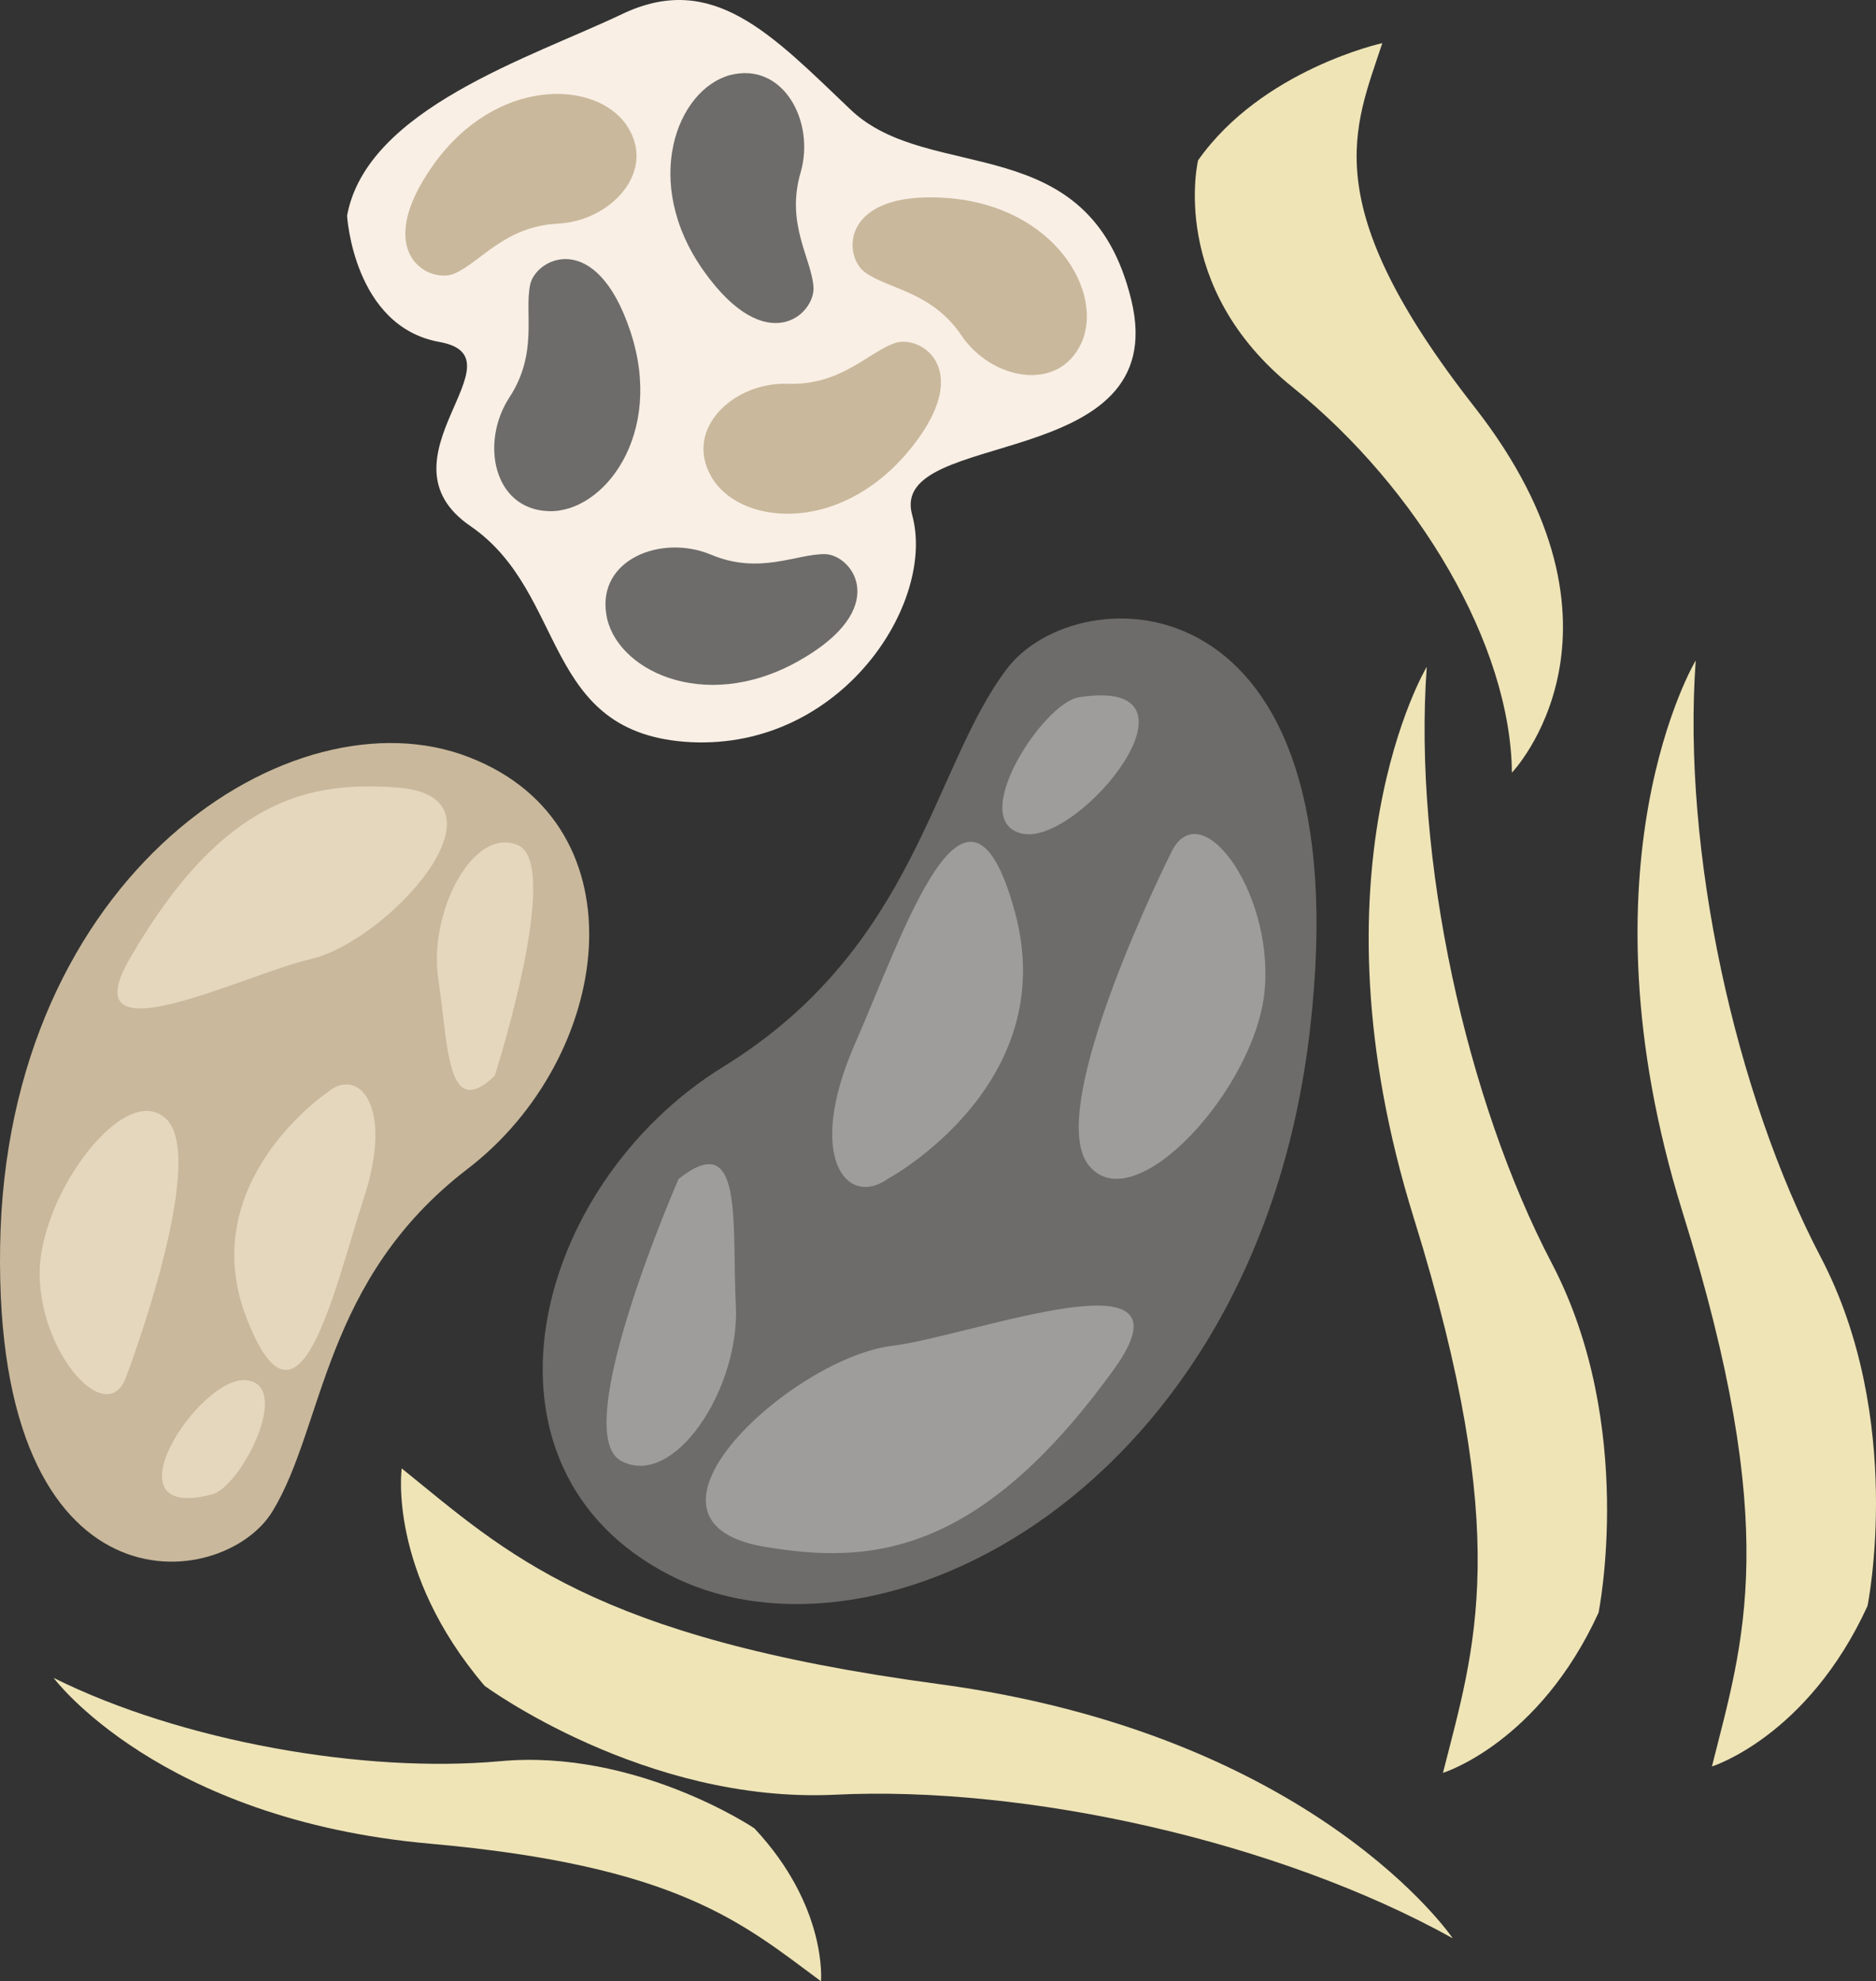 <?xml version="1.0" encoding="UTF-8" standalone="no"?>
<!-- Creator: CorelDRAW Home & Student X7 -->

<svg
   xmlns:dc="http://purl.org/dc/elements/1.1/"
   xmlns:cc="http://creativecommons.org/ns#"
   xmlns:rdf="http://www.w3.org/1999/02/22-rdf-syntax-ns#"
   xmlns:svg="http://www.w3.org/2000/svg"
   xmlns="http://www.w3.org/2000/svg"
   xmlns:sodipodi="http://sodipodi.sourceforge.net/DTD/sodipodi-0.dtd"
   xmlns:inkscape="http://www.inkscape.org/namespaces/inkscape"
   xml:space="preserve"
   width="49.798mm"
   height="52.574mm"
   version="1.1"
   style="clip-rule:evenodd;fill-rule:evenodd;image-rendering:optimizeQuality;shape-rendering:geometricPrecision;text-rendering:geometricPrecision"
   viewBox="0 0 4979.808 5257.374"
   id="svg59"
   sodipodi:docname="3399.svg"
   inkscape:version="0.92.4 (5da689c313, 2019-01-14)"><rect x="0" y="0" width="4979.808" height="5257.374" fill="#333333" stroke="none"/><sodipodi:namedview
   pagecolor="#ffffff"
   bordercolor="#666666"
   borderopacity="1"
   objecttolerance="10"
   gridtolerance="10"
   guidetolerance="10"
   inkscape:pageopacity="0"
   inkscape:pageshadow="2"
   inkscape:window-width="640"
   inkscape:window-height="480"
   id="namedview61"
   showgrid="false"
   inkscape:zoom="0.2102413"
   inkscape:cx="95.822743"
   inkscape:cy="90.179526"
   inkscape:window-x="0"
   inkscape:window-y="0"
   inkscape:window-maximized="0"
   inkscape:current-layer="svg59" />
 <defs
   id="defs4">
  <style
   type="text/css"
   id="style2">
   <![CDATA[
    .fil1 {fill:#6D6C6A;fill-rule:nonzero}
    .fil2 {fill:#9E9D9B;fill-rule:nonzero}
    .fil3 {fill:#C9B89B;fill-rule:nonzero}
    .fil4 {fill:#E5D7BD;fill-rule:nonzero}
    .fil5 {fill:#EFE4B6;fill-rule:nonzero}
    .fil0 {fill:#F9EFE5;fill-rule:nonzero}
   ]]>
  </style>
 </defs>
 <g
   id="Vrstva_x0020_1"
   transform="translate(-7964.69,-11978.626)">
  <g
   id="_499279032">
   <path
   class="fil0"
   d="m 8886,12551 c 0,0 17,294 245,335 230,41 -178,311 83,489 260,179 186,553 585,573 400,19 651,-370 587,-603 -65,-233 693,-108 582,-569 -111,-462 -534,-306 -745,-506 -210,-200 -366,-369 -607,-254 -241,115 -678,251 -730,535 z"
   id="path7"
   inkscape:connector-curvature="0"
   style="fill:#f9efe5;fill-rule:nonzero" />
   <path
   class="fil1"
   d="m 10637,13754 c 188,-250 946,-261 805,957 -141,1220 -1143,1731 -1698,1448 -555,-283 -371,-1034 141,-1350 512,-315 554,-794 752,-1055 z"
   id="path9"
   inkscape:connector-curvature="0"
   style="fill:#6d6c6a;fill-rule:nonzero" />
   <path
   class="fil2"
   d="m 11072,14244 c 0,0 -338,674 -218,826 120,153 447,-206 468,-467 22,-262 -174,-526 -250,-359 z"
   id="path11"
   inkscape:connector-curvature="0"
   style="fill:#9e9d9b;fill-rule:nonzero" />
   <path
   class="fil2"
   d="m 10321,15107 c 0,0 465,-250 337,-711 -127,-462 -294,58 -425,355 -130,298 -21,433 88,356 z"
   id="path13"
   inkscape:connector-curvature="0"
   style="fill:#9e9d9b;fill-rule:nonzero" />
   <path
   class="fil2"
   d="m 9994,16083 c 273,46 565,31 927,-470 234,-324 -373,-90 -589,-63 -262,32 -742,465 -338,533 z"
   id="path15"
   inkscape:connector-curvature="0"
   style="fill:#9e9d9b;fill-rule:nonzero" />
   <path
   class="fil2"
   d="m 9766,15107 c 0,0 -294,671 -153,748 141,76 316,-192 305,-412 -11,-220 22,-474 -152,-336 z"
   id="path17"
   inkscape:connector-curvature="0"
   style="fill:#9e9d9b;fill-rule:nonzero" />
   <path
   class="fil2"
   d="m 10828,13829 c -96,16 -300,332 -148,362 152,30 516,-420 148,-362 z"
   id="path19"
   inkscape:connector-curvature="0"
   style="fill:#9e9d9b;fill-rule:nonzero" />
   <path
   class="fil3"
   d="m 8688,15989 c -131,215 -739,286 -723,-703 15,-990 777,-1481 1245,-1298 469,182 380,799 -5,1093 -384,295 -379,682 -517,908 z"
   id="path21"
   inkscape:connector-curvature="0"
   style="fill:#c9b89b;fill-rule:nonzero" />
   <path
   class="fil1"
   d="m 10124,12739 c 6,73 -124,194 -291,-41 -167,-235 -72,-481 69,-520 142,-37 227,124 188,258 -40,136 28,227 34,303 z"
   id="path23"
   inkscape:connector-curvature="0"
   style="fill:#6d6c6a;fill-rule:nonzero" />
   <path
   class="fil3"
   d="m 10340,12889 c 69,-24 219,72 32,292 -187,219 -449,189 -520,61 -72,-128 63,-250 203,-245 142,5 213,-83 285,-108 z"
   id="path25"
   inkscape:connector-curvature="0"
   style="fill:#c9b89b;fill-rule:nonzero" />
   <path
   class="fil3"
   d="m 10262,12702 c -60,-41 -70,-219 217,-198 287,22 417,252 356,385 -61,133 -239,97 -318,-20 -79,-117 -192,-122 -255,-167 z"
   id="path27"
   inkscape:connector-curvature="0"
   style="fill:#c9b89b;fill-rule:nonzero" />
   <path
   class="fil1"
   d="m 10155,13449 c 73,2 179,145 -73,285 -252,140 -487,19 -508,-126 -23,-145 146,-212 277,-158 130,55 227,-2 304,-1 z"
   id="path29"
   inkscape:connector-curvature="0"
   style="fill:#6d6c6a;fill-rule:nonzero" />
   <path
   class="fil1"
   d="m 9372,12734 c 15,-71 175,-150 266,124 91,273 -71,482 -217,477 -147,-5 -182,-183 -104,-302 77,-118 39,-224 55,-299 z"
   id="path31"
   inkscape:connector-curvature="0"
   style="fill:#6d6c6a;fill-rule:nonzero" />
   <path
   class="fil3"
   d="m 9172,12704 c -67,30 -224,-53 -57,-288 167,-234 431,-226 513,-105 82,121 -41,254 -182,261 -141,7 -204,101 -274,132 z"
   id="path33"
   inkscape:connector-curvature="0"
   style="fill:#c9b89b;fill-rule:nonzero" />
   <path
   class="fil4"
   d="m 8300,15631 c 0,0 216,-568 108,-681 -109,-112 -342,202 -338,413 3,212 181,408 230,268 z"
   id="path35"
   inkscape:connector-curvature="0"
   style="fill:#e5d7bd;fill-rule:nonzero" />
   <path
   class="fil4"
   d="m 8833,14878 c 0,0 -353,238 -214,598 140,360 231,-71 312,-320 81,-249 -18,-348 -98,-278 z"
   id="path37"
   inkscape:connector-curvature="0"
   style="fill:#e5d7bd;fill-rule:nonzero" />
   <path
   class="fil4"
   d="m 9016,14068 c -222,-15 -456,21 -706,453 -162,278 306,42 478,3 207,-47 557,-433 228,-456 z"
   id="path39"
   inkscape:connector-curvature="0"
   style="fill:#e5d7bd;fill-rule:nonzero" />
   <path
   class="fil4"
   d="m 9278,14833 c 0,0 181,-562 61,-612 -119,-50 -237,179 -211,355 27,175 21,381 150,257 z"
   id="path41"
   inkscape:connector-curvature="0"
   style="fill:#e5d7bd;fill-rule:nonzero" />
   <path
   class="fil4"
   d="m 8528,15944 c 77,-21 214,-291 90,-303 -125,-12 -380,379 -90,303 z"
   id="path43"
   inkscape:connector-curvature="0"
   style="fill:#e5d7bd;fill-rule:nonzero" />
  </g>
 </g>
 <g
   id="Vrstva_x0020_1_0"
   transform="translate(-7964.69,-11978.626)">
  <path
   class="fil5"
   d="m 11634,12093 c 0,0 -319,70 -489,311 0,0 -81,336 252,603 332,268 578,683 581,1022 0,0 363,-379 -99,-970 -424,-541 -319,-740 -245,-966 z"
   id="path48"
   inkscape:connector-curvature="0"
   style="fill:#efe4b6;fill-rule:nonzero" />
  <path
   class="fil5"
   d="m 9031,15875 c 0,0 -38,274 220,577 0,0 425,313 930,289 506,-25 1176,123 1640,381 0,0 -366,-541 -1367,-675 -917,-123 -1146,-348 -1423,-572 z"
   id="path50"
   inkscape:connector-curvature="0"
   style="fill:#efe4b6;fill-rule:nonzero" />
  <path
   class="fil5"
   d="m 11795,16683 c 0,0 254,-78 413,-425 0,0 101,-497 -124,-927 -226,-431 -369,-1074 -332,-1583 0,0 -323,538 -34,1464 264,849 161,1139 77,1471 z"
   id="path52"
   inkscape:connector-curvature="0"
   style="fill:#efe4b6;fill-rule:nonzero" />
  <path
   class="fil5"
   d="m 12509,16666 c 0,0 254,-79 413,-426 0,0 101,-497 -125,-927 -225,-430 -368,-1074 -331,-1582 0,0 -323,538 -35,1464 265,848 161,1139 78,1471 z"
   id="path54"
   inkscape:connector-curvature="0"
   style="fill:#efe4b6;fill-rule:nonzero" />
  <path
   class="fil5"
   d="m 10144,17236 c 0,0 18,-198 -177,-406 0,0 -314,-211 -674,-178 -361,33 -846,-52 -1186,-221 0,0 279,376 1000,440 661,59 831,213 1037,365 z"
   id="path56"
   inkscape:connector-curvature="0"
   style="fill:#efe4b6;fill-rule:nonzero" />
 </g>
</svg>